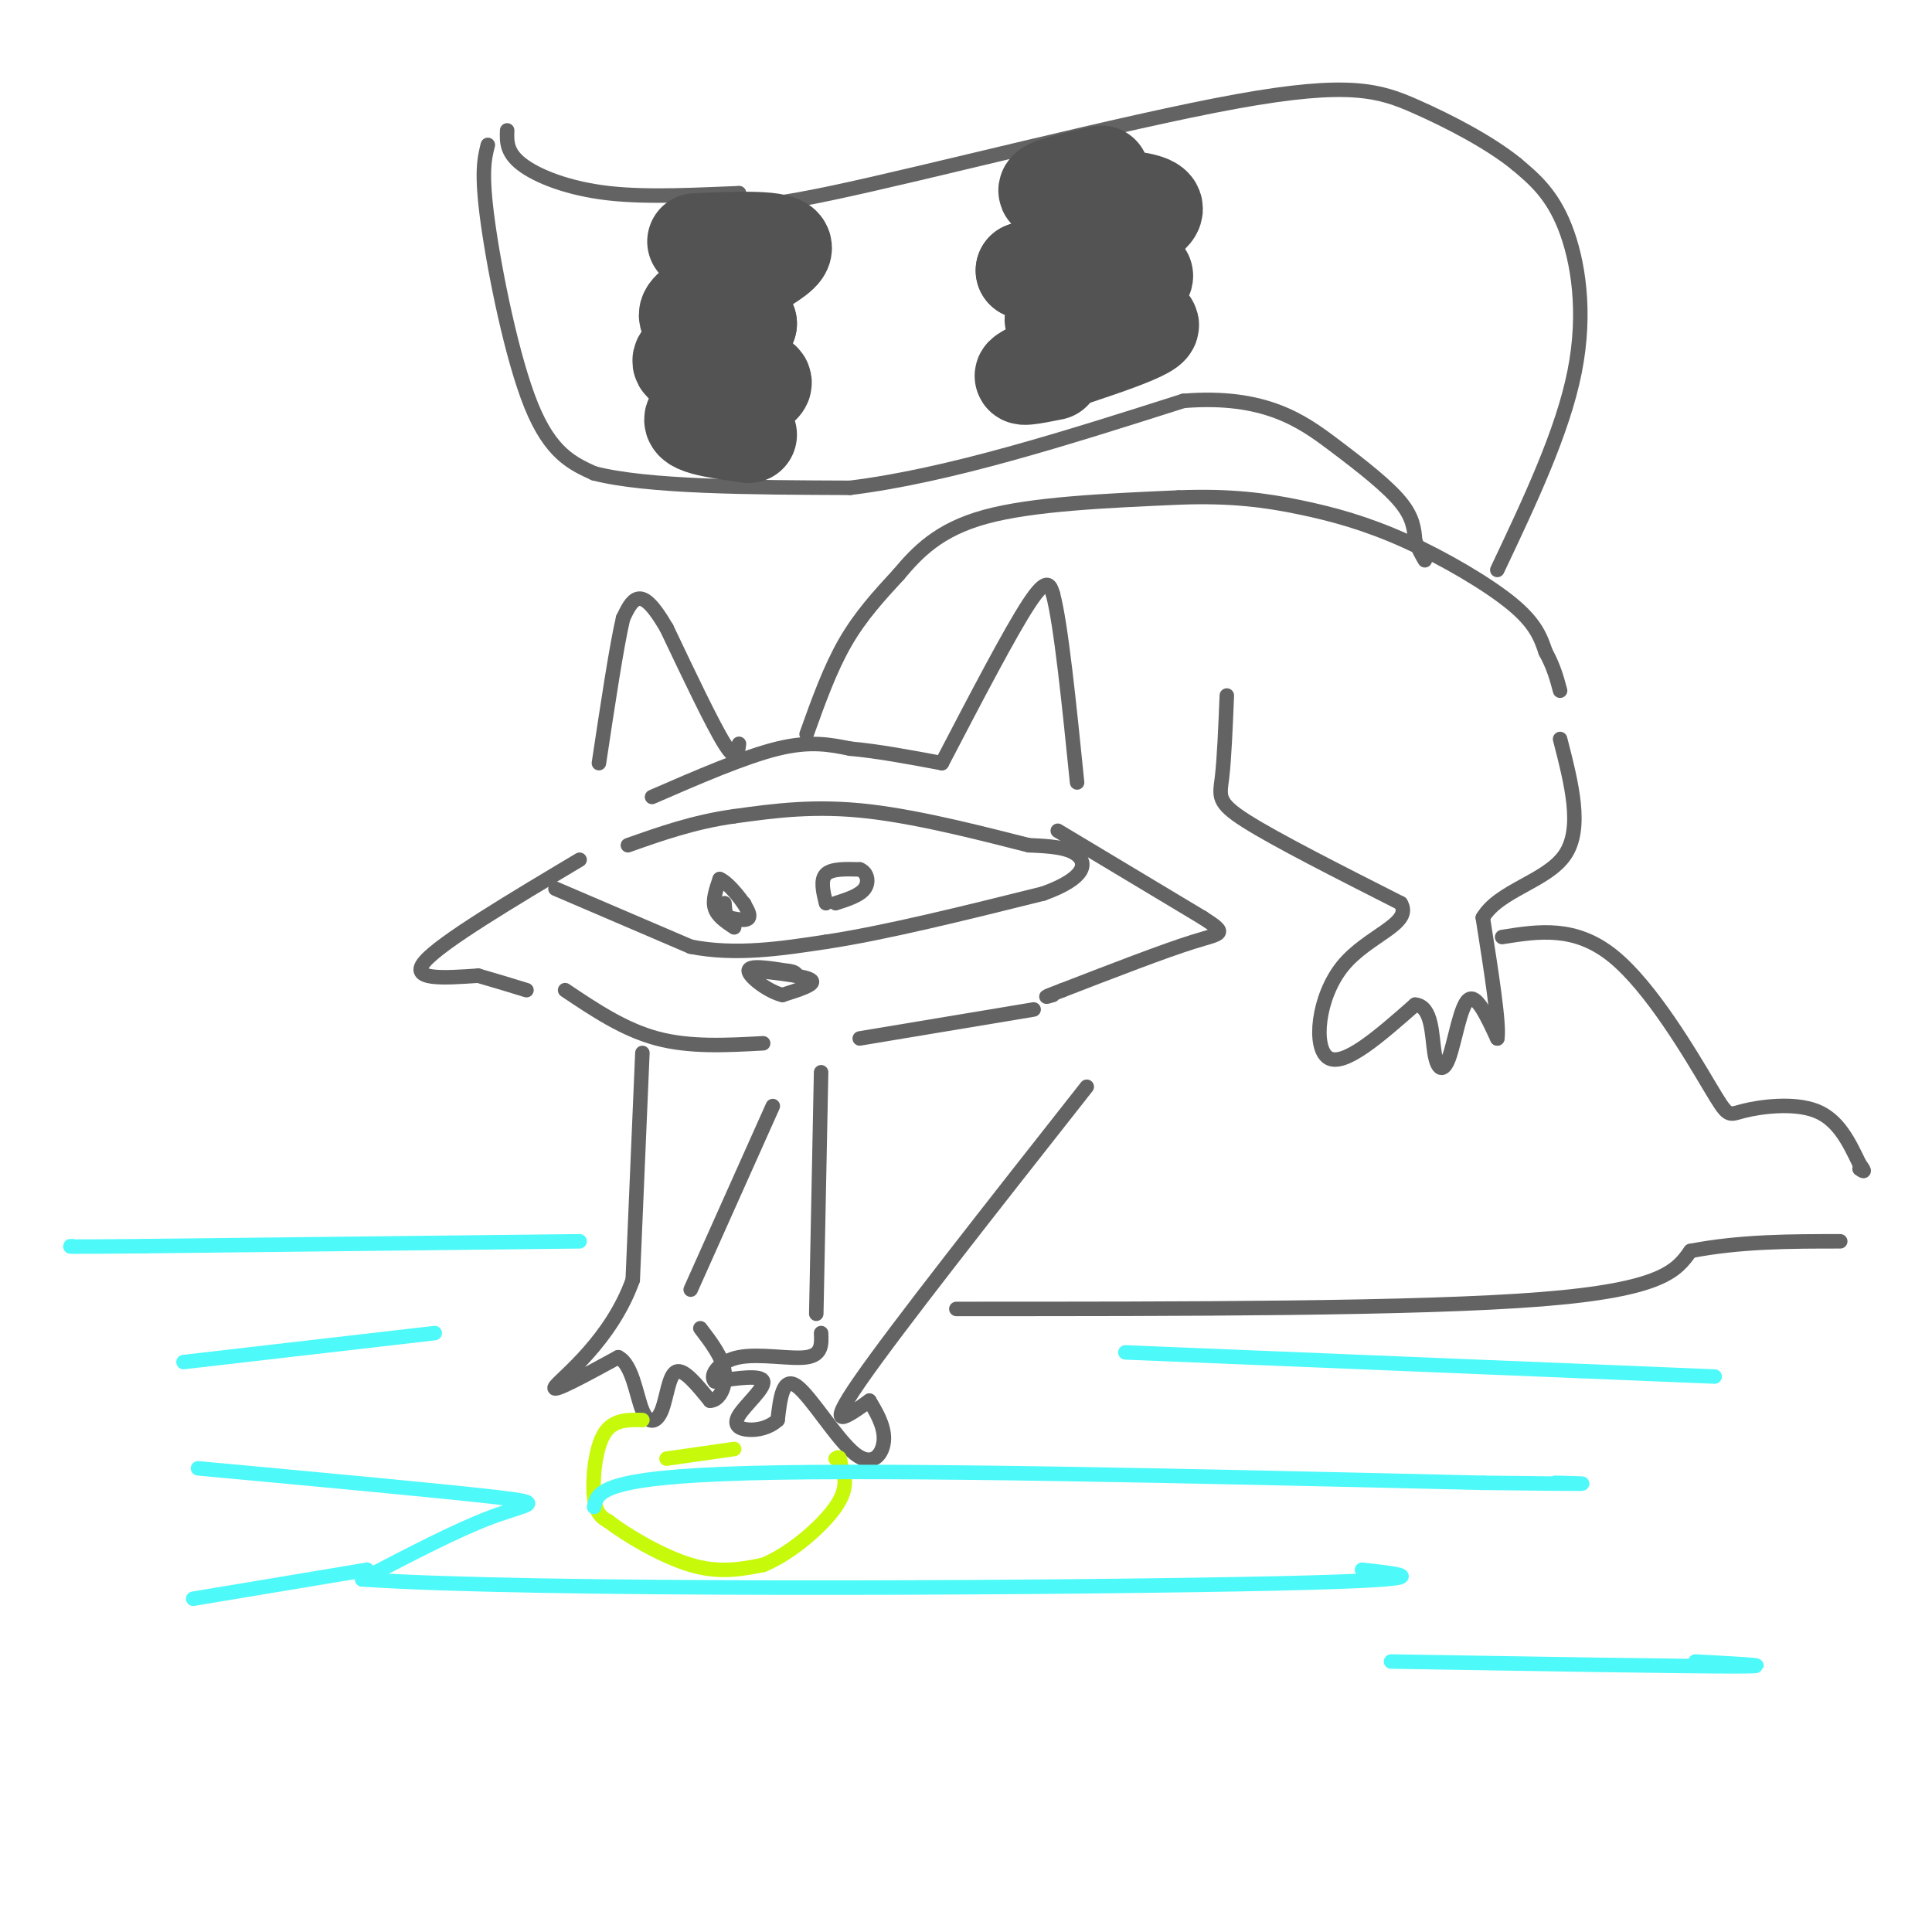 <svg viewBox='0 0 400 400' version='1.1' xmlns='http://www.w3.org/2000/svg' xmlns:xlink='http://www.w3.org/1999/xlink'><g fill='none' stroke='#636364' stroke-width='3' stroke-linecap='round' stroke-linejoin='round'><path d='M153,154c-0.250,2.000 -0.500,4.000 -3,0c-2.500,-4.000 -7.250,-14.000 -12,-24'/><path d='M138,130c-3.067,-5.244 -4.733,-6.356 -6,-6c-1.267,0.356 -2.133,2.178 -3,4'/><path d='M129,128c-1.333,5.667 -3.167,17.833 -5,30'/><path d='M135,165c9.583,-4.167 19.167,-8.333 26,-10c6.833,-1.667 10.917,-0.833 15,0'/><path d='M176,155c5.667,0.500 12.333,1.750 19,3'/><path d='M195,158c7.083,-13.583 14.167,-27.167 18,-33c3.833,-5.833 4.417,-3.917 5,-2'/><path d='M218,123c1.667,6.167 3.333,22.583 5,39'/><path d='M120,178c-14.250,8.500 -28.500,17.000 -32,21c-3.500,4.000 3.750,3.500 11,3'/><path d='M99,202c3.500,1.000 6.750,2.000 10,3'/><path d='M219,172c0.000,0.000 30.000,18.000 30,18'/><path d='M249,190c5.422,3.467 3.978,3.133 -2,5c-5.978,1.867 -16.489,5.933 -27,10'/><path d='M220,205c-4.833,1.833 -3.417,1.417 -2,1'/><path d='M167,152c2.417,-6.750 4.833,-13.500 8,-19c3.167,-5.500 7.083,-9.750 11,-14'/><path d='M186,119c3.933,-4.667 8.267,-9.333 18,-12c9.733,-2.667 24.867,-3.333 40,-4'/><path d='M244,103c10.845,-0.415 17.959,0.549 25,2c7.041,1.451 14.011,3.391 22,7c7.989,3.609 16.997,8.888 22,13c5.003,4.112 6.002,7.056 7,10'/><path d='M320,135c1.667,3.000 2.333,5.500 3,8'/><path d='M310,118c6.756,-14.267 13.511,-28.533 16,-41c2.489,-12.467 0.711,-23.133 -2,-30c-2.711,-6.867 -6.356,-9.933 -10,-13'/><path d='M314,34c-5.340,-4.365 -13.689,-8.778 -21,-12c-7.311,-3.222 -13.584,-5.252 -37,-1c-23.416,4.252 -63.976,14.786 -84,19c-20.024,4.214 -19.512,2.107 -19,0'/><path d='M153,40c-8.012,0.274 -18.542,0.958 -27,0c-8.458,-0.958 -14.845,-3.560 -18,-6c-3.155,-2.440 -3.077,-4.720 -3,-7'/><path d='M101,30c-0.711,2.844 -1.422,5.689 0,16c1.422,10.311 4.978,28.089 9,38c4.022,9.911 8.511,11.956 13,14'/><path d='M123,98c11.000,2.833 32.000,2.917 53,3'/><path d='M176,101c20.333,-2.500 44.667,-10.250 69,-18'/><path d='M245,83c16.893,-1.369 24.625,4.208 31,9c6.375,4.792 11.393,8.798 14,12c2.607,3.202 2.804,5.601 3,8'/><path d='M293,112c0.833,2.000 1.417,3.000 2,4'/><path d='M117,205c6.083,4.083 12.167,8.167 19,10c6.833,1.833 14.417,1.417 22,1'/><path d='M214,209c0.000,0.000 -36.000,6.000 -36,6'/><path d='M133,218c0.000,0.000 -2.000,47.000 -2,47'/><path d='M131,265c-4.444,12.467 -14.556,20.133 -16,22c-1.444,1.867 5.778,-2.067 13,-6'/><path d='M128,281c2.927,1.416 3.743,7.957 5,11c1.257,3.043 2.954,2.589 4,0c1.046,-2.589 1.442,-7.311 3,-8c1.558,-0.689 4.279,2.656 7,6'/><path d='M147,290c1.978,0.000 3.422,-3.000 3,-6c-0.422,-3.000 -2.711,-6.000 -5,-9'/><path d='M225,225c-19.750,25.083 -39.500,50.167 -47,61c-7.500,10.833 -2.750,7.417 2,4'/><path d='M180,290c1.174,2.003 3.108,5.011 3,8c-0.108,2.989 -2.260,5.959 -6,3c-3.740,-2.959 -9.069,-11.845 -12,-14c-2.931,-2.155 -3.466,2.423 -4,7'/><path d='M161,294c-1.745,1.606 -4.107,2.121 -6,2c-1.893,-0.121 -3.317,-0.879 -2,-3c1.317,-2.121 5.376,-5.606 5,-7c-0.376,-1.394 -5.188,-0.697 -10,0'/><path d='M148,286c-1.214,-1.190 0.750,-4.167 5,-5c4.250,-0.833 10.786,0.476 14,0c3.214,-0.476 3.107,-2.738 3,-5'/><path d='M254,144c-0.267,6.556 -0.533,13.111 -1,17c-0.467,3.889 -1.133,5.111 5,9c6.133,3.889 19.067,10.444 32,17'/><path d='M290,187c2.631,4.310 -6.792,6.583 -12,13c-5.208,6.417 -6.202,16.976 -3,19c3.202,2.024 10.601,-4.488 18,-11'/><path d='M293,208c3.553,0.285 3.437,6.499 4,10c0.563,3.501 1.805,4.289 3,1c1.195,-3.289 2.341,-10.654 4,-12c1.659,-1.346 3.829,3.327 6,8'/><path d='M310,215c0.500,-2.833 -1.250,-13.917 -3,-25'/><path d='M307,190c3.356,-5.711 13.244,-7.489 17,-13c3.756,-5.511 1.378,-14.756 -1,-24'/><path d='M115,184c0.000,0.000 28.000,12.000 28,12'/><path d='M143,196c9.333,1.833 18.667,0.417 28,-1'/><path d='M171,195c12.167,-1.833 28.583,-5.917 45,-10'/><path d='M216,185c9.000,-3.244 9.000,-6.356 7,-8c-2.000,-1.644 -6.000,-1.822 -10,-2'/><path d='M213,175c-7.644,-1.911 -21.756,-5.689 -33,-7c-11.244,-1.311 -19.622,-0.156 -28,1'/><path d='M152,169c-8.333,1.167 -15.167,3.583 -22,6'/><path d='M154,187c0.000,0.000 0.100,0.100 0.1,0.1'/><path d='M152,192c-1.750,-1.167 -3.500,-2.333 -4,-4c-0.500,-1.667 0.250,-3.833 1,-6'/><path d='M149,182c1.667,0.578 5.333,5.022 6,7c0.667,1.978 -1.667,1.489 -4,1'/><path d='M151,190c-0.833,-0.333 -0.917,-1.667 -1,-3'/><path d='M171,187c-0.583,-2.417 -1.167,-4.833 0,-6c1.167,-1.167 4.083,-1.083 7,-1'/><path d='M178,180c1.578,0.600 2.022,2.600 1,4c-1.022,1.400 -3.511,2.200 -6,3'/><path d='M157,201c5.083,0.583 10.167,1.167 11,2c0.833,0.833 -2.583,1.917 -6,3'/><path d='M162,206c-2.844,-0.644 -6.956,-3.756 -7,-5c-0.044,-1.244 3.978,-0.622 8,0'/><path d='M163,201c1.667,0.167 1.833,0.583 2,1'/><path d='M143,267c0.000,0.000 17.000,-38.000 17,-38'/><path d='M169,272c0.000,0.000 1.000,-50.000 1,-50'/><path d='M311,194c7.563,-1.198 15.126,-2.396 23,4c7.874,6.396 16.059,20.384 20,27c3.941,6.616 3.638,5.858 7,5c3.362,-0.858 10.389,-1.817 15,0c4.611,1.817 6.805,6.408 9,11'/><path d='M385,241c1.500,2.000 0.750,1.500 0,1'/><path d='M198,271c47.833,0.000 95.667,0.000 121,-2c25.333,-2.000 28.167,-6.000 31,-10'/><path d='M350,259c10.333,-2.000 20.667,-2.000 31,-2'/></g>
<g fill='none' stroke='#C7F90B' stroke-width='3' stroke-linecap='round' stroke-linejoin='round'><path d='M133,294c-3.089,-0.067 -6.178,-0.133 -8,3c-1.822,3.133 -2.378,9.467 -2,13c0.378,3.533 1.689,4.267 3,5'/><path d='M126,315c3.578,2.778 11.022,7.222 17,9c5.978,1.778 10.489,0.889 15,0'/><path d='M158,324c5.622,-2.267 12.178,-7.933 15,-12c2.822,-4.067 1.911,-6.533 1,-9'/><path d='M174,303c0.000,-1.667 -0.500,-1.333 -1,-1'/><path d='M138,302c0.000,0.000 14.000,-2.000 14,-2'/></g>
<g fill='none' stroke='#4DF9F9' stroke-width='3' stroke-linecap='round' stroke-linejoin='round'><path d='M120,257c0.000,0.000 -90.000,1.000 -90,1'/><path d='M30,258c-17.500,0.167 -16.250,0.083 -15,0'/><path d='M41,304c25.689,2.378 51.378,4.756 62,6c10.622,1.244 6.178,1.356 -1,4c-7.178,2.644 -17.089,7.822 -27,13'/><path d='M75,327c34.867,2.378 135.533,1.822 181,1c45.467,-0.822 35.733,-1.911 26,-3'/><path d='M123,312c0.667,-3.083 1.333,-6.167 32,-7c30.667,-0.833 91.333,0.583 152,2'/><path d='M307,307c27.833,0.333 21.417,0.167 15,0'/><path d='M233,280c0.000,0.000 122.000,5.000 122,5'/><path d='M288,344c30.250,0.500 60.500,1.000 71,1c10.500,0.000 1.250,-0.500 -8,-1'/><path d='M90,276c0.000,0.000 -52.000,6.000 -52,6'/><path d='M76,325c0.000,0.000 -36.000,6.000 -36,6'/></g>
<g fill='none' stroke='#535353' stroke-width='20' stroke-linecap='round' stroke-linejoin='round'><path d='M144,50c9.978,-0.422 19.956,-0.844 18,2c-1.956,2.844 -15.844,8.956 -19,12c-3.156,3.044 4.422,3.022 12,3'/><path d='M155,67c-2.603,2.132 -15.110,5.963 -14,8c1.110,2.037 15.837,2.279 17,4c1.163,1.721 -11.239,4.920 -14,7c-2.761,2.080 4.120,3.040 11,4'/><path d='M228,36c-7.156,1.644 -14.311,3.289 -10,4c4.311,0.711 20.089,0.489 21,3c0.911,2.511 -13.044,7.756 -27,13'/><path d='M212,56c3.035,1.676 24.123,-0.633 25,1c0.877,1.633 -18.456,7.209 -19,9c-0.544,1.791 17.702,-0.203 20,1c2.298,1.203 -11.351,5.601 -25,10'/><path d='M213,77c-3.333,1.667 0.833,0.833 5,0'/></g>
</svg>